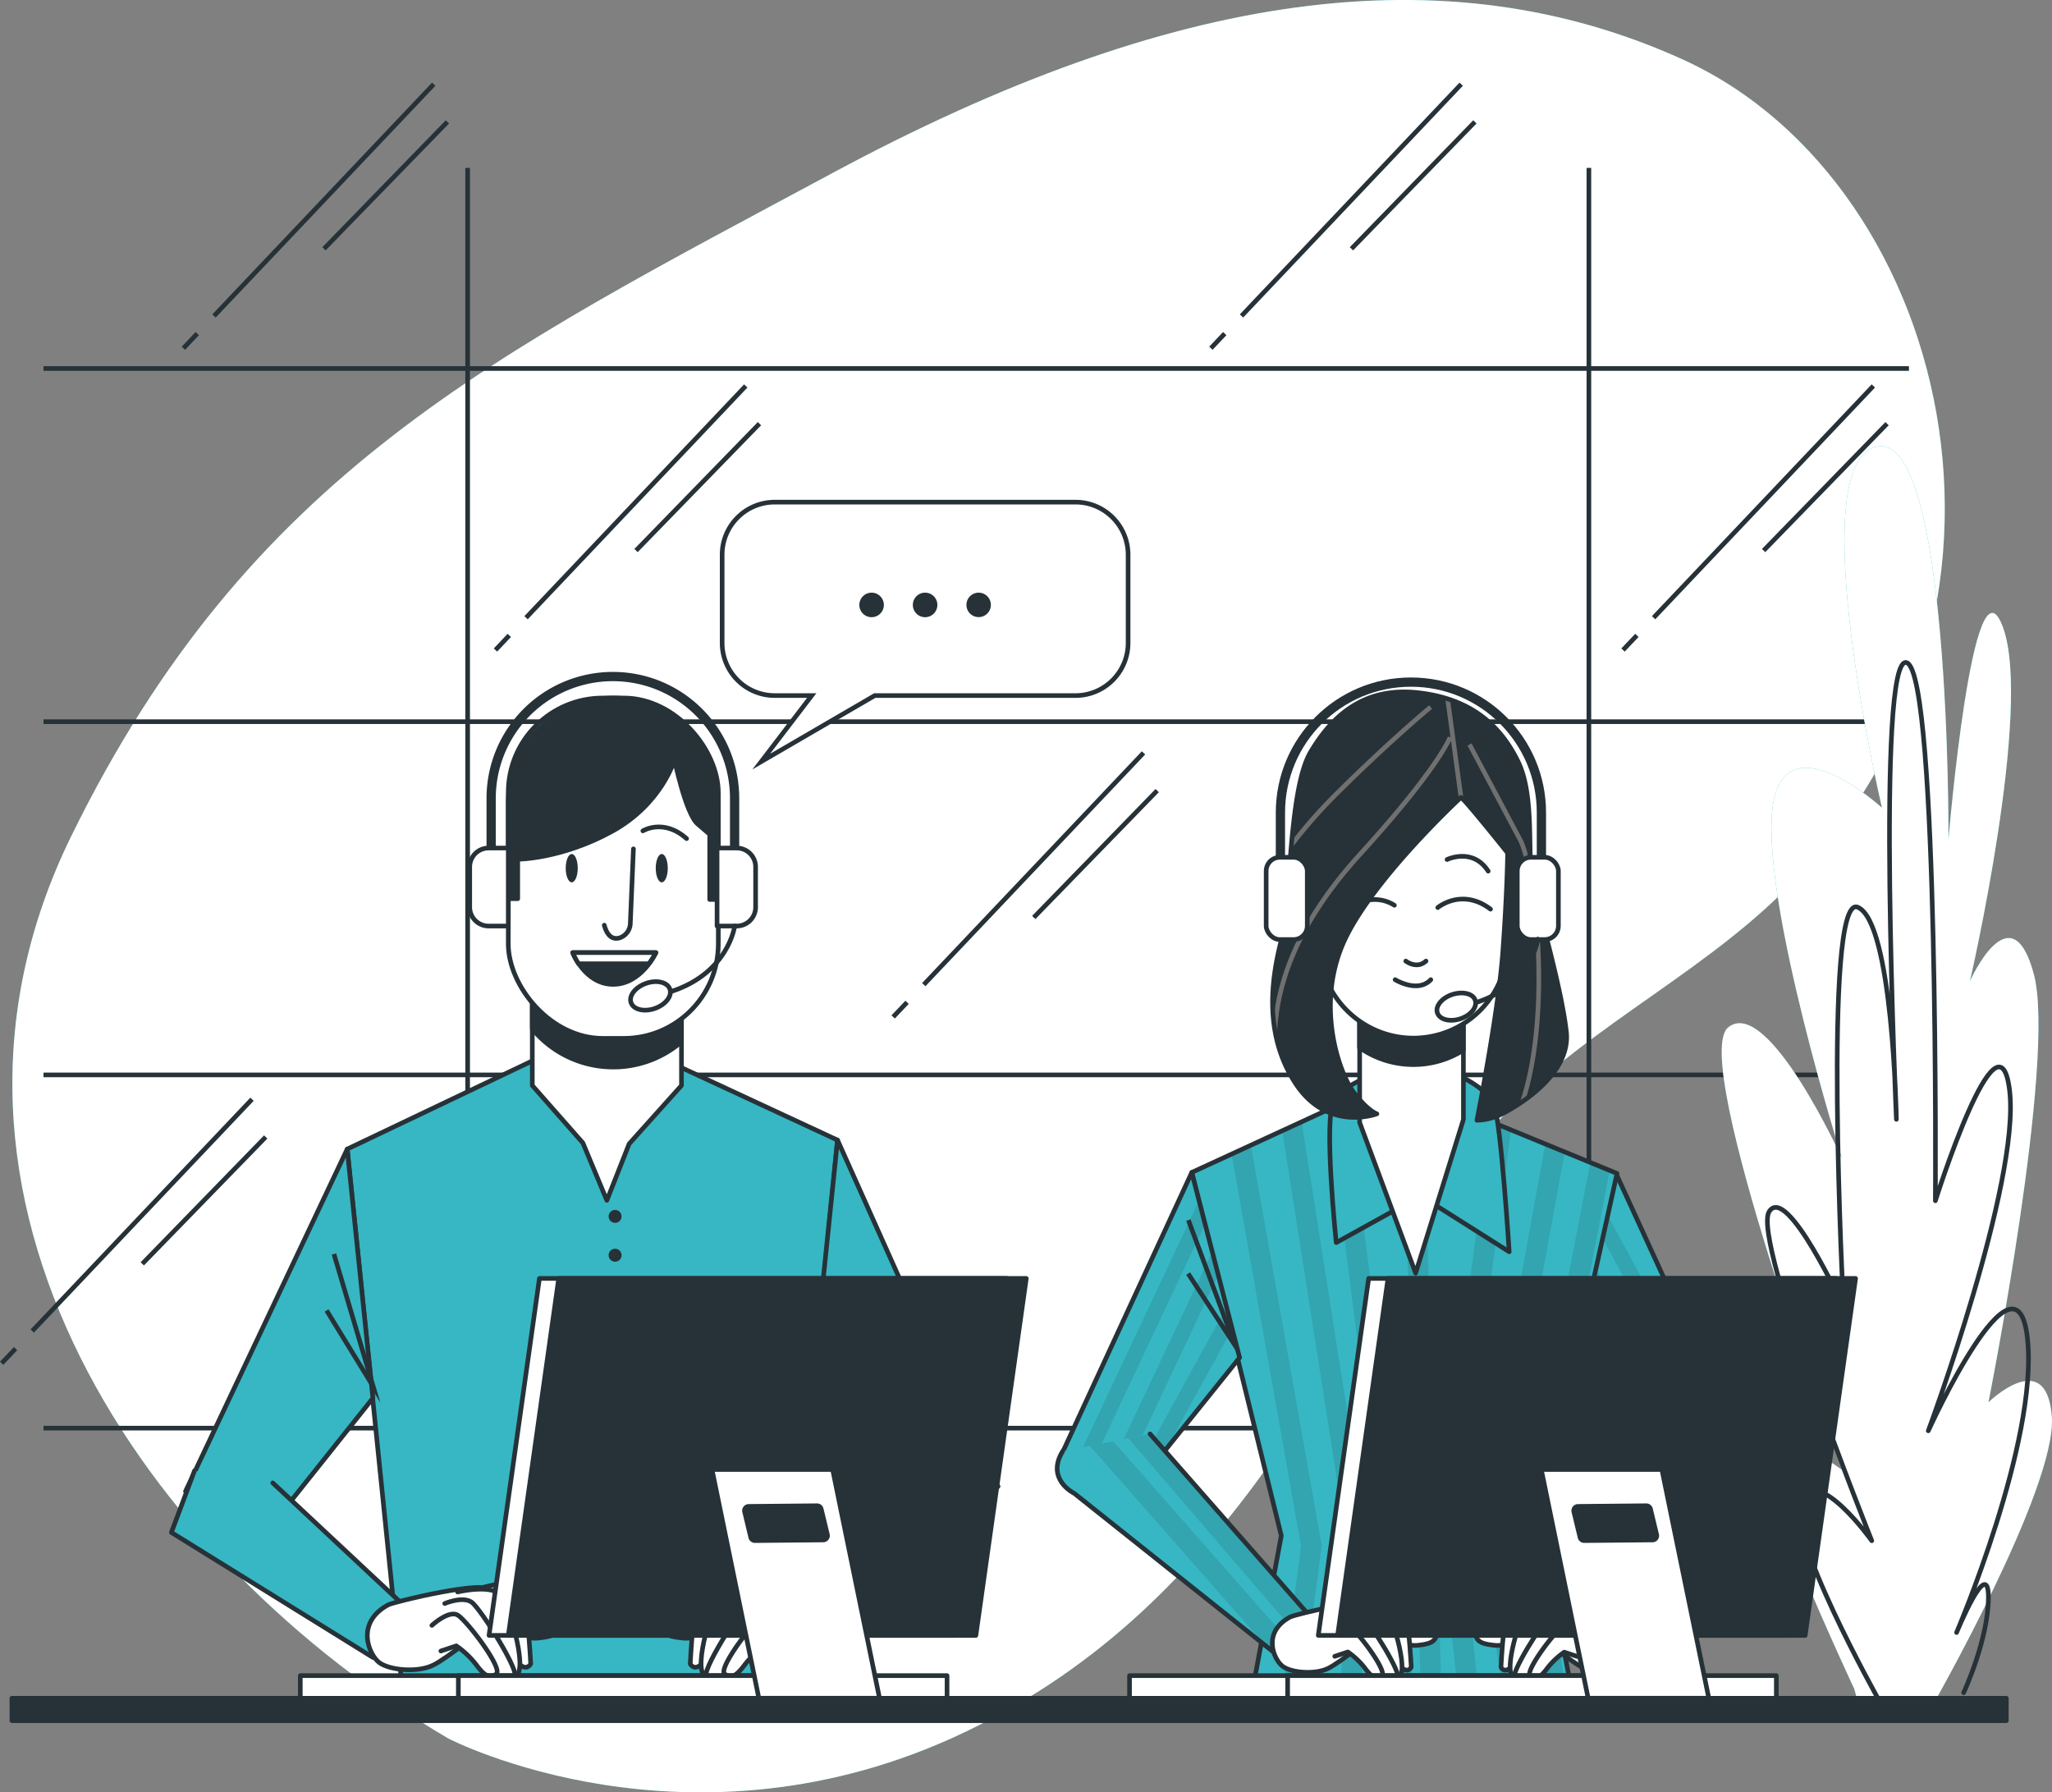 <svg xmlns="http://www.w3.org/2000/svg" viewBox="0 0 443.36 387.22" xmlns:v="https://vecta.io/nano"><rect x="0" y="0" width="443.36" height="387.22" fill="#808080" stroke="none"/><style><![CDATA[.T{stroke-linejoin:round}.U{stroke:#263238}.V{fill:#37b7c3}.W{stroke-linecap:round}.X{fill:#fff}.Y{fill:none}.Z{fill:#263238}.a{stroke-miterlimit:10}.b{opacity:.1}]]></style><defs><clipPath id="A" transform="translate(-27.26 -59.73)"><path d="M376.42 313.24l27.85 60.78-17.52 4.94-20.66-25.72 10.33-40z" class="T U V"/></clipPath><clipPath id="B" transform="translate(-27.26 -59.73)"><path d="M321.03 296.31l-36.27 16.71 19.34 78.47-6.16 33.01h68.81l-6.81-35.87 16.7-75.39-38.03-15.61-17.58-1.32z" class="T U V"/></clipPath><clipPath id="C" transform="translate(-27.26 -59.73)"><path d="M284.76 313.02l-28.57 61.87 18.24 3.85 20.66-25.72-10.33-40z" class="T U V"/></clipPath><clipPath id="D" transform="translate(-27.26 -59.73)"><path d="M275.74,369.51l36.05,41.11-7,7.91-45.43-36.18s-6.23-3-2.49-9.1" class="T U V W"/></clipPath><clipPath id="E" transform="translate(-27.26 -59.73)"><path d="M383.68,370.83l-12,40.83,8.68,6.06,19.61-31.52s8.06-9.1,3-14.22" class="T U V W"/></clipPath><clipPath id="F" transform="translate(-27.26 -59.73)"><path d="M342.92 232s-20.08 18.54-25.68 32.05-.58 27.62 2.51 31.68 5 4.63 5 4.63-10.62 4.06-17.57-6.56-5.22-22.6-3.09-30.9 1.54-32.64 6.37-40.75 11.78-14.1 23.37-12.75 17.76 7.34 21.43 14.87 1.93 20.28 3.09 25.88 6.18 22.4 7.34 32.44-12.53 17.19-14.69 18.16a12.85 12.85 0 0 1-4.63 1s4.63-23.17 5.6-36.5S353 244 353 244s-9.11-11.42-10.08-12z" class="T U Z"/></clipPath><path id="G" d="M96.89 375.59s52.15 27.11 111.75-1.47 79-84 109.88-125.58c16.2-21.79 42.7-33.93 62.92-52.25 64.64-58.59 41.3-156.54-17.82-183.42C312.41-10.4 253.26-2.06 179.97 37.33S53.87 102.15 15.39 180.65s16.66 156.95 81.5 194.94z"/><path id="H" d="M400.66 364.92s-24.76-52.76-19.38-54.28 16.66 6.88 16.66 6.88-33.1-88.7-24.53-95.58 24.57 28.33 24.57 28.33-17.09-54.33-15.08-75 23.72-.76 23.72-.76-17.39-74.17-1.24-78 15.61 84.87 15.61 84.87 5.3-63.47 11.77-45.88-7.13 76.46-7.13 76.46 8.87-19.88 13.8-1.53-9.8 92.52-9.8 92.52 12.52-12.23 13.69 3.06-25.92 62.7-25.92 62.7l-15.33 1.56z"/><path id="I" d="M349.16 253.51l27.86 60.78-17.52 4.95-20.67-25.72 10.33-40.01z"/><path id="J" d="M293.77 236.58l-36.27 16.71 19.34 78.48-6.15 33.01h68.8l-6.81-35.87 16.7-75.4-38.02-15.61-17.59-1.32z"/><path id="K" d="M257.5 253.29l-28.57 61.87 18.24 3.86 20.66-25.72-10.33-40.01z"/><path id="L" d="M248.48 309.78l36.05 41.11-7 7.91-45.43-36.18s-6.23-3-2.49-9.1"/><path id="M" d="M356.42 311.1l-12 40.83 8.68 6.06 19.61-31.52s8.06-9.1 3-14.22"/><path id="N" d="M315.66 172.27s-20.08 18.54-25.68 32.05-.58 27.62 2.51 31.68 5 4.63 5 4.63-10.62 4.06-17.57-6.56-5.22-22.6-3.09-30.9 1.54-32.64 6.37-40.75 11.78-14.1 23.37-12.75 17.76 7.34 21.43 14.87 1.93 20.28 3.09 25.88 6.18 22.4 7.34 32.44-12.53 17.19-14.69 18.16a12.85 12.85 0 0 1-4.63 1s4.63-23.17 5.6-36.5 1.03-21.25 1.03-21.25-9.11-11.42-10.08-12z"/></defs><use href="#G" class="V"/><use href="#G" opacity=".8" class="X"/><g class="U Y a"><path d="M9.4 308.53h403.05M9.4 232.22h403.05M9.4 155.91h403.05M9.4 79.61h403.05"/><path d="M101.04 36.27v272.44M343.3 36.27v272.44M110.04 137.27l-2.99 3.16m54.08-57.05l-47.47 50.07m50.43-41.92l-26.67 27.41m216.25 18.33l-3 3.16m54.09-57.05l-47.48 50.07m50.44-41.92l-26.67 27.41M3.36 291.36l-3 3.16m54.09-57.04L6.97 287.55m50.44-41.92l-26.67 27.41M42.62 72.07l-2.99 3.16m54.08-57.04L46.24 68.26m50.43-41.93L70 53.75m194.62 18.32l-2.99 3.16m54.08-57.04l-47.47 50.07m50.43-41.93L292 53.75m-96.02 162.79l-3 3.16m54.09-57.05l-47.48 50.07m50.44-41.92l-26.67 27.41"/></g><use href="#H" class="V"/><use href="#H" opacity=".6" class="X"/><path d="M405.95 367.27s-20.64-36.7-16.82-43.59 15.29 9.18 15.29 9.18-26-65-22.17-71.11 16.06 20.65 16.06 20.65-4.59-89.46 3.05-86.41 8.38 45.83 8.38 45.83-4.58-101.69 2.3-98.63 6.12 116.22 6.12 116.22 13.76-43.59 16.05-23.71-17.58 73.41-17.58 73.41 19.11-42.06 21.44-19.84-15.33 63.42-15.33 63.42 6.88-16.82 6.88-7.65-5.35 20.65-5.35 20.65" class="T U W Y"/><use href="#I" class="V"/><g clip-path="url(#A)"><g class="b"><path d="M344.14 272.97l-1.19 4.6 23.14 39.81 3.31-.94-25.26-43.47zm15.49 46.23l3.33-.94-21.51-34.87-1.16 4.48 19.34 31.33zM347 261.9l-1.23 4.74 26.56 48.98 3.29-.93L347 261.9z"/></g></g><use href="#I" class="T U Y"/><use href="#J" class="V"/><g clip-path="url(#B)"><g class="b"><path d="M294.1 364.77l1.39-31.26a2.2 2.2 0 0 0 0-.44l-14.25-90.71-4.2 1.93 14 89.25-1.39 31.23zm8.34-38.74v-.12l-11.3-88.12-4.23 2 11.1 86.67 2.86 38.36h4.46zm-20.92 38.74l4-30.51a2.22 2.22 0 0 0 0-.68l-15.25-86.15-4.17 1.92 15 84.67-4 30.75zm66.28-111.91l-4.19-1.72-15.29 79.07a2.27 2.27 0 0 0 0 .78l5.5 33.78h4.51l-5.59-34.1.13-.65-.22-1.12 3.35-15.09zm-40.08-7.3l-4.44.13 3.69 119.09h4.45l-3.7-119.22zm15.59 84.53l14.77-81.22-4.2-1.73-15 82.54a2 2 0 0 0 0 .77l5.86 34.32h4.51zm-8.07-2.76l11.23-83.23-4.25-1.74-11.42 84.65a2 2 0 0 0 0 .54l4.14 37.22h4.47z"/></g></g><use href="#J" class="T U Y"/><use href="#K" class="V"/><g clip-path="url(#C)"><g class="b"><path d="M265.01 282.38l-19.9 36.2 2.06.44 4.77-5.94 14.29-26-1.22-4.7zm-1.79-6.92l-1.3-5.05-22.21 47.03 3.35.71 20.16-42.69zm-30.76 40.45l3.35.71 24.57-52.18-1.31-5.05-26.61 56.52z"/></g><path d="M256.76 263.59l10.07 27.05-10.12-15.49" class="U Y a"/></g><use href="#K" class="T U Y"/><use href="#L" class="V"/><g clip-path="url(#D)"><g class="b"><path d="M280.76 353.76l3.37-2.9-18.18-21.16-17.46-19.92-4.7.93 36.97 43.05zm-7.21 1.9l3.01 2.39 2.83-2.48-38.87-44.21-5.04 1 38.07 43.3z"/></g></g><g class="T U"><use href="#L" class="W Y"/><g class="X"><path d="M278.74 349.34c1-.56 18.39-4.72 18.63-2.59s5.42 4.48 7.78 4.48 4.72-1.89 5.19.94-2.12 3.07-4.24 3.3-9.44-2.12-9.44-2.12-6.84 5.66-9.67 7.07-8 1-9.9-.47-4.47-7.31 1.65-10.61z"/><g class="W"><path d="M294.79 346.51s6.6-1.89 8-1.18 2.13 14.86 2.13 14.86-.71 1.41-2.13 0-6.13-12-6.13-12"/><path d="M291.48 346.98s6.84-1.65 8.26.94 4.95 14.15 2.12 14.63-3.77-3.31-3.77-3.31l-4.48-8.25-3.07-.47"/><path d="M289.13 349.1s3.3-1.41 4.95-.23 9.2 13.2 7.78 13.68-4.72.23-5.19-.71-6.6-9-6.6-9"/><path d="M286.74 353.11s3.06-2.83 4.71-1.88 8.49 9.9 7.08 10.84-2.36 0-3.77-1.88a16.5 16.5 0 0 0-3.54-3.3l-2.83.94"/></g></g></g><use href="#M" class="V"/><g clip-path="url(#E)"><g class="b"><path d="M353.37 357.5l.16-.25 16.6-45.33-4.63-.28-16.05 43.82 1.79 1.26 2.13.78zm-8.93-5.53l3.77 2.63 15.5-42.93-.43-.16-4.15-.25-14.69 40.71zm32.64-37.33a5.62 5.62 0 0 0-1.42-2.39l-2.38-.14-12.54 33.59 11.92-19.18z"/></g></g><g class="T U"><use href="#M" class="W Y"/><g class="X"><path d="M350.46 349.34c-1-.56-18.4-4.72-18.63-2.59s-5.43 4.48-7.78 4.48-4.72-1.89-5.19.94 2.12 3.07 4.24 3.3 9.44-2.12 9.44-2.12 6.84 5.66 9.67 7.07 8 1 9.9-.47 4.48-7.31-1.65-10.61z"/><g class="W"><path d="M334.42 346.51s-6.6-1.89-8-1.18-2.12 14.86-2.12 14.86.71 1.41 2.12 0 6.14-12 6.14-12"/><path d="M337.74 346.98s-6.83-1.65-8.25.94-5 14.15-2.12 14.63 3.77-3.31 3.77-3.31l4.48-8.25 3.07-.47"/><path d="M340.08 349.1s-3.3-1.41-4.95-.23-9.2 13.2-7.78 13.68 4.71.23 5.19-.71 6.6-9 6.6-9"/><path d="M342.44 353.11s-3.06-2.84-4.7-1.84-8.49 9.9-7.07 10.84 2.36 0 3.77-1.88a16.5 16.5 0 0 1 3.54-3.3l2.83.94"/></g></g><path d="M296.4 232.4s-5.71 1.76-8.13 5.28.44 30.77.44 30.77l18.25-10.11 19.12 12.09s-1.76-27.91-3.3-31.87-11.21-8.57-14.51-8.13-11.87 1.97-11.87 1.97z" class="V"/><path d="M293.77 217.24v25.28l12.09 32.53 10.33-33.19v-24.84l-22.42.22z" class="X"/><path d="M293.74 226.32a20.23 20.23 0 0 0 11.65 3.67h0a20.2 20.2 0 0 0 10.77-3.1v-9.87l-22.42.25z" class="Z"/><path d="M305.42 224.27h0c-11.246 0-20.364-9.114-20.37-20.36l-3.59-28.64c0-13.255 10.745-24 24-24h0c13.255 0 24 10.745 24 24l-3.72 28.6a20.36 20.36 0 0 1-20.32 20.4z" class="X"/><path d="M310.65 196.07s5.19-4.35 11.39.34m-20.77-.84a7.86 7.86 0 0 0-5.19-1.17m16.58-8.71s5.53-2.68 8.88 2.51m-17.8 19.43s2.35 1.84 4.36 0m-6.66 4.02s4.86 3 7.7 0" class="W Y"/></g><use href="#N" class="Z"/><g clip-path="url(#F)" stroke="#707070" class="Y a"><path d="M313.31 159.27s-2.37 6.53-19.42 25.24-21.68 36.56-16.5 54m31.71-85.76s-9.38 7.77-21 19.41a108.81 108.81 0 0 0-18.12 24.27m47.53-35.59l11 20.71c3.88 7.77 8.42 51.44-5.17 67m-10.68-98.38l3.01 22.1"/></g><g class="T U"><use href="#N" class="Y"/><g class="X"><rect x="273.57" y="185.21" width="8.88" height="17.77" rx="2.96"/><rect x="327.83" y="185.21" width="8.88" height="17.77" rx="2.96"/></g><g class="Y"><path d="M333.04 185.21v-9.66c0-15.569-12.621-28.19-28.19-28.19h0c-15.571 0-28.194 12.619-28.2 28.19v9.66" stroke-width="2"/><path d="M332.27 202.89s-1.25 9.67-13.08 13.61" class="W"/><path d="M318.74 216.08c.5 1.45-.91 3.25-3.16 4s-4.46.24-5-1.21.91-3.25 3.15-4 4.54-.24 5.01 1.21z"/></g><path d="M116.34 228.56l-41.32 19.69 11.92 116.76h82.37l11.65-118.7-38.83-18.03-25.79.28z" class="V"/></g><g class="Z"><circle cx="132.9" cy="262.79" r="1.4"/><path d="M134.3 271.18a1.4 1.4 0 0 1-2.39.99 1.4 1.4 0 0 1 .99-2.39 1.4 1.4 0 0 1 1.4 1.4z"/></g><g class="T U"><path d="M147.24 234.51l-11.3 12.6-4.82 12.22-5.18-12.41-10.93-12.41v-22.04h32.23v22.04z" class="X"/><path d="M115.01 222.27a22.62 22.62 0 0 0 17.5 8.25h0a22.56 22.56 0 0 0 14.72-5.44v-12.61h-32.22z" class="Z"/><rect x="109.82" y="150.8" width="45.38" height="73.53" rx="20.42" class="X"/><path d="M136.86 183.39l-.67 16.07a3.4 3.4 0 0 1-2.29 3.15c-1.21.37-2.59 0-3.34-2.73" class="W Y"/><path d="M123.74 205.8h18s-3.15 6.86-9.26 6.86-8.74-6.86-8.74-6.86z" class="Z"/><path d="M125.02 208.21h15.16a14.77 14.77 0 0 0 1.5-2.41h-17.94a13.11 13.11 0 0 0 1.28 2.41z" class="X"/></g><g class="Z"><ellipse cx="123.53" cy="187.56" rx="1.3" ry="3.06"/><ellipse cx="142.98" cy="187.56" rx="1.3" ry="3.06"/></g><g class="U"><g class="T"><path d="M138.9 179.5s4.44-2.78 9.45 1.67" class="W Y"/><path d="M132.51 150.79h0c-12.531 0-22.69 10.159-22.69 22.69v20.67h.19 1.85v-8.52s9.26 0 20.19-5.92 13.69-15.58 13.69-15.58 2.41 11.67 5 13.89l2.6 2.22v14.08h1.85v-20.84c0-12.527-10.153-22.684-22.68-22.69z" class="Z"/><path d="M105.57 183.21h4.25a0 0 0 0 1 0 0v16.85a0 0 0 0 1 0 0h-4.25a4.08 4.08 0 0 1-4.08-4.08v-8.69a4.08 4.08 0 0 1 4.08-4.08zm53.61 16.85h-4.25 0v-16.85h0 4.25a4.08 4.08 0 0 1 4.08 4.08V196a4.08 4.08 0 0 1-4.08 4.06z" class="X"/><g class="Y"><path d="M106.12 183.21v-10.75a26.3 26.3 0 0 1 26.3-26.3h0c14.523.006 26.294 11.777 26.3 26.3v10.75" stroke-width="2"/><path d="M158.74 200.06s-1.3 10-13.52 14.08" class="W"/><path d="M144.74 213.7c.52 1.5-.94 3.36-3.26 4.17s-4.62.24-5.14-1.26.94-3.36 3.26-4.17 4.65-.24 5.14 1.26z"/></g><path d="M75.02 248.25l-34.94 73.94 14.41 12.59 26.08-32.73-5.55-53.8z" class="V"/></g><path d="M72.15 270.91l8.49 28.64-10.08-16.44" class="Y a"/><g class="T V"><path d="M180.96 246.31l33.28 74.32-20.52 8.88-18.3-29.4 5.54-53.8z"/><path d="M58.93 320.36l29.96 28.01-8.32 9.7-43.54-27 4.99-13.32" class="W"/></g><g class="X T"><path d="M83.89 346.7c1.22-.66 21.63-5.55 21.91-3.05s6.38 5.27 9.15 5.27 5.55-2.22 6.1 1.11-2.49 3.6-5 3.88-11.09-2.5-11.09-2.5-8 6.66-11.37 8.33-9.43 1.1-11.65-.56-5.26-8.6 1.95-12.48z"/><g class="W"><path d="M102.74 343.37s7.77-2.22 9.43-1.38 2.5 17.47 2.5 17.47-.84 1.66-2.5 0-7.2-14.19-7.2-14.19"/><path d="M98.87 343.93s8-1.94 9.7 1.11 5.83 16.64 2.5 17.19-4.44-3.88-4.44-3.88l-5.27-9.71-3.6-.55"/><path d="M96.09 346.42s3.89-1.66 5.83-.27 10.82 15.53 9.15 16.12-5.55.28-6.1-.83-7.77-10.54-7.77-10.54"/><path d="M93.32 351.14s3.61-3.33 5.55-2.22 10 11.65 8.32 12.76-2.78 0-4.44-2.22a19.43 19.43 0 0 0-4.16-3.89l-3.33 1.11"/></g></g><path d="M188.69 313.27l-17.56 37.06 11.3 5.97 33.22-35.19-9.54-10.54" class="T V W"/><g class="X"><path d="M179.92 346.7c-1.22-.66-21.64-5.55-21.91-3.05s-6.38 5.27-9.16 5.27-5.54-2.22-6.1 1.11 2.5 3.6 5 3.88 11.09-2.5 11.09-2.5 8 6.66 11.37 8.33 9.43 1.1 11.65-.56 5.27-8.6-1.94-12.48z" class="T"/><g class="W T"><path d="M161.06 343.37s-7.77-2.22-9.43-1.38-2.5 17.47-2.5 17.47.83 1.66 2.5 0 7.21-14.19 7.21-14.19"/><path d="M164.94 343.93s-8-1.94-9.71 1.11-5.82 16.64-2.49 17.23 4.43-3.88 4.43-3.88l5.27-9.71 3.61-.55"/><path d="M167.74 346.42s-3.88-1.66-5.82-.27-10.85 15.53-9.18 16.12 5.54.28 6.1-.83 7.76-10.54 7.76-10.54"/><path d="M170.49 351.14s-3.61-3.33-5.55-2.22-10 11.65-8.32 12.76 2.77 0 4.44-2.22a19.43 19.43 0 0 1 4.16-3.89l3.33 1.11"/></g><path d="M232.4 108.48h-65c-6.276 0-11.364 5.084-11.37 11.36v19a11.37 11.37 0 0 0 11.35 11.43h8l-10.91 14.27L189 150.27h43.4a11.37 11.37 0 0 0 11.34-11.4v-19c.011-6.276-5.064-11.373-11.34-11.39z" class="a"/></g></g><path d="M190.97 130.68a2.65 2.65 0 1 1-2.65-2.64 2.65 2.65 0 0 1 2.65 2.64zm11.56 0a2.65 2.65 0 1 1-2.64-2.64 2.64 2.64 0 0 1 2.64 2.64zm11.56 0a2.64 2.64 0 1 1-2.64-2.64 2.64 2.64 0 0 1 2.64 2.64z" class="Z"/><g class="T U X"><path d="M244.05 362h121.14v4.89H244.05z"/><path d="M278.21 362H383.8v4.89H278.21zm107.64-8.69H284.83l10.89-77.12h101.02l-10.89 77.12z"/></g><path d="M390.03 353.31H289.01l10.89-77.12h101.02l-10.89 77.12z" class="T U Z"/><g class="X T U"><path d="M359.07 317.46l10.14 49.42h-26.07l-10.13-49.42zm-17.68 14.67a.92.92 0 0 0 .9.7l14.77-.14a.92.92 0 0 0 .88-1.14l-1.33-5.54a.93.93 0 0 0-.9-.71l-14.77.14a.93.93 0 0 0-.89 1.14zM64.88 362h121.14v4.89H64.88z"/><path d="M99.03 362h105.59v4.89H99.03zm107.64-8.69H105.66l10.89-77.12h101.01l-10.89 77.12z"/></g><path d="M210.85 353.31H109.83l10.89-77.12h101.02l-10.89 77.12z" class="T U Z"/><path d="M179.9 317.46l10.13 49.42h-26.07l-10.13-49.42zm-17.69 14.67a.93.93 0 0 0 .9.7l14.77-.14a.93.93 0 0 0 .89-1.14l-1.34-5.54a.92.92 0 0 0-.9-.71l-14.77.14a.92.92 0 0 0-.88 1.14z" class="T U X"/><path d="M2.57 366.89h430.92v4.84H2.57z" class="T U Z"/></svg>